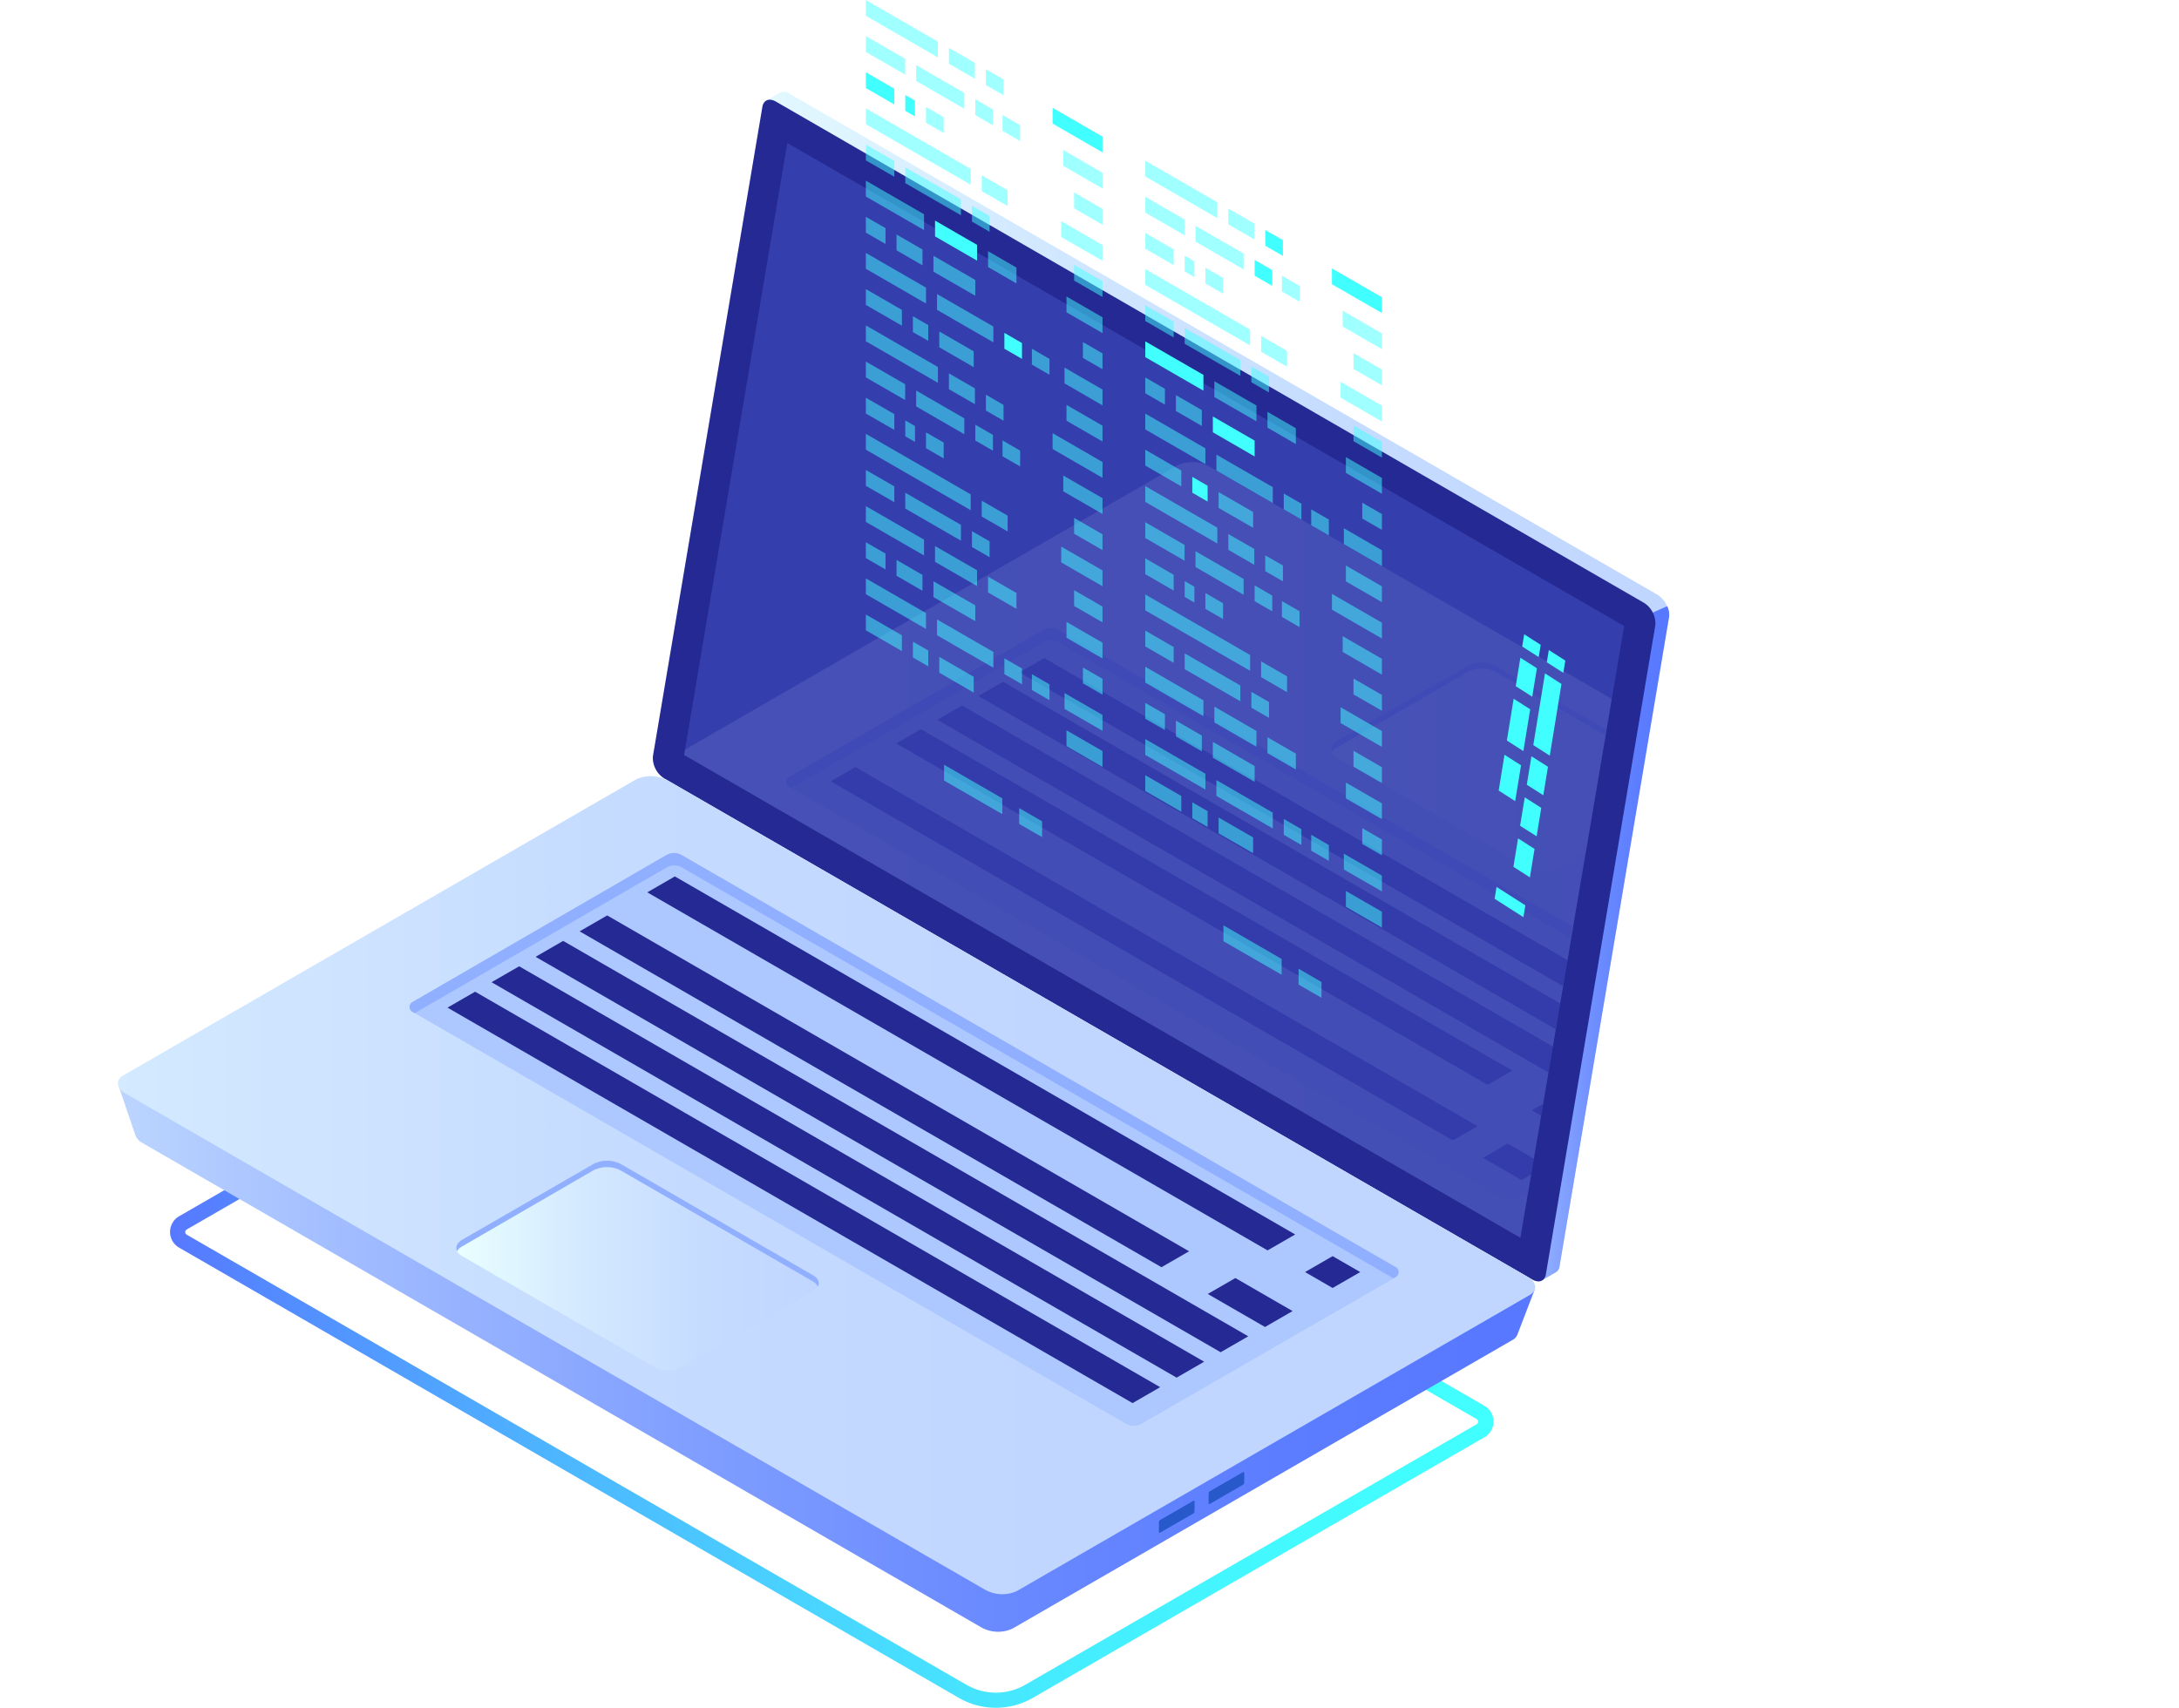 <svg xmlns="http://www.w3.org/2000/svg" xmlns:xlink="http://www.w3.org/1999/xlink" viewBox="0 0 385.89 302.5"><defs><style>.cls-1{mask:url(#mask);filter:url(#luminosity-noclip-9);}.cls-10,.cls-12,.cls-14,.cls-16,.cls-2,.cls-4,.cls-6,.cls-8{mix-blend-mode:multiply;}.cls-2{fill:url(#Áåçûìÿííûé_ãðàäèåíò_57);}.cls-3{mask:url(#mask-2);filter:url(#luminosity-noclip-14);}.cls-4{fill:url(#Áåçûìÿííûé_ãðàäèåíò_57-2);}.cls-5{mask:url(#mask-3);filter:url(#luminosity-noclip-15);}.cls-6{fill:url(#Áåçûìÿííûé_ãðàäèåíò_57-3);}.cls-7{mask:url(#mask-4);filter:url(#luminosity-noclip-16);}.cls-8{fill:url(#Áåçûìÿííûé_ãðàäèåíò_57-4);}.cls-9{mask:url(#mask-5);filter:url(#luminosity-noclip-10);}.cls-10{fill:url(#Áåçûìÿííûé_ãðàäèåíò_57-5);}.cls-11{mask:url(#mask-6);filter:url(#luminosity-noclip-11);}.cls-12{fill:url(#Áåçûìÿííûé_ãðàäèåíò_57-6);}.cls-13{mask:url(#mask-7);filter:url(#luminosity-noclip-12);}.cls-14{fill:url(#Áåçûìÿííûé_ãðàäèåíò_57-7);}.cls-15{mask:url(#mask-8);filter:url(#luminosity-noclip-13);}.cls-16{fill:url(#Áåçûìÿííûé_ãðàäèåíò_57-8);}.cls-17{fill:none;}.cls-18{mask:url(#mask-9);}.cls-19,.cls-21,.cls-23,.cls-25,.cls-27,.cls-29,.cls-31,.cls-33{opacity:0.66;}.cls-19{fill:url(#Áåçûìÿííûé_ãðàäèåíò_32);}.cls-20{mask:url(#mask-10);}.cls-21{fill:url(#Áåçûìÿííûé_ãðàäèåíò_32-2);}.cls-22{mask:url(#mask-11);}.cls-23{fill:url(#Áåçûìÿííûé_ãðàäèåíò_32-3);}.cls-24{mask:url(#mask-12);}.cls-25{fill:url(#Áåçûìÿííûé_ãðàäèåíò_32-4);}.cls-26{mask:url(#mask-13);}.cls-27{fill:url(#Áåçûìÿííûé_ãðàäèåíò_32-5);}.cls-28{mask:url(#mask-14);}.cls-29{fill:url(#Áåçûìÿííûé_ãðàäèåíò_32-6);}.cls-30{mask:url(#mask-15);}.cls-31{fill:url(#Áåçûìÿííûé_ãðàäèåíò_32-7);}.cls-32{mask:url(#mask-16);}.cls-33{fill:url(#Áåçûìÿííûé_ãðàäèåíò_32-8);}.cls-34{fill:url(#Áåçûìÿííûé_ãðàäèåíò_20);}.cls-35{fill:url(#Áåçûìÿííûé_ãðàäèåíò_28);}.cls-36{fill:url(#Áåçûìÿííûé_ãðàäèåíò_29);}.cls-37{fill:#242993;}.cls-38{opacity:0.51;}.cls-39{fill:#4553c7;}.cls-40{fill:url(#Áåçûìÿííûé_ãðàäèåíò_29-2);}.cls-41{fill:url(#Áåçûìÿííûé_ãðàäèåíò_28-2);}.cls-42{fill:#2859cb;}.cls-43{fill:#adc8ff;}.cls-44{fill:#91afff;}.cls-45{fill:url(#Áåçûìÿííûé_ãðàäèåíò_28-3);}.cls-46{opacity:0.11;}.cls-47{clip-path:url(#clip-path);}.cls-48{fill:url(#Áåçûìÿííûé_ãðàäèåíò_28-4);}.cls-49{fill:url(#Áåçûìÿííûé_ãðàäèåíò_28-5);}.cls-50,.cls-51{fill:#42ffff;}.cls-51{opacity:0.5;}.cls-52{filter:url(#luminosity-noclip-8);}.cls-53{filter:url(#luminosity-noclip-7);}.cls-54{filter:url(#luminosity-noclip-6);}.cls-55{filter:url(#luminosity-noclip-5);}.cls-56{filter:url(#luminosity-noclip-4);}.cls-57{filter:url(#luminosity-noclip-3);}.cls-58{filter:url(#luminosity-noclip-2);}.cls-59{filter:url(#luminosity-noclip);}</style><filter id="luminosity-noclip" x="0" y="-8315.77" width="209.59" height="32766" filterUnits="userSpaceOnUse" color-interpolation-filters="sRGB"><feFlood flood-color="#fff" result="bg"/><feBlend in="SourceGraphic" in2="bg"/></filter><mask id="mask" x="0" y="-8315.77" width="209.59" height="32766" maskUnits="userSpaceOnUse"><g class="cls-59"/></mask><linearGradient id="Áåçûìÿííûé_ãðàäèåíò_57" x1="-673.27" y1="1806.39" x2="-673.27" y2="1602.06" gradientTransform="matrix(0.87, -0.5, 1, 0.58, -1009.52, -1091.62)" gradientUnits="userSpaceOnUse"><stop offset="0"/><stop offset="0.06" stop-color="#2a2a2a"/><stop offset="0.15" stop-color="#626262"/><stop offset="0.23" stop-color="#929292"/><stop offset="0.31" stop-color="#b6b6b6"/><stop offset="0.39" stop-color="#d1d1d1"/><stop offset="0.45" stop-color="#e0e0e0"/><stop offset="0.51" stop-color="#e6e6e6"/><stop offset="0.55" stop-color="#dedede"/><stop offset="0.62" stop-color="#c9c9c9"/><stop offset="0.71" stop-color="#a7a7a7"/><stop offset="0.8" stop-color="#787878"/><stop offset="0.91" stop-color="#3b3b3b"/><stop offset="1"/></linearGradient><filter id="luminosity-noclip-2" x="85.72" y="-8315.77" width="264.59" height="32766" filterUnits="userSpaceOnUse" color-interpolation-filters="sRGB"><feFlood flood-color="#fff" result="bg"/><feBlend in="SourceGraphic" in2="bg"/></filter><mask id="mask-2" x="85.72" y="-8315.77" width="264.59" height="32766" maskUnits="userSpaceOnUse"><g class="cls-58"/></mask><linearGradient id="Áåçûìÿííûé_ãðàäèåíò_57-2" x1="-465.23" y1="1766.3" x2="-465.23" y2="1506.8" xlink:href="#Áåçûìÿííûé_ãðàäèåíò_57"/><filter id="luminosity-noclip-3" x="89.31" y="-8315.77" width="225.76" height="32766" filterUnits="userSpaceOnUse" color-interpolation-filters="sRGB"><feFlood flood-color="#fff" result="bg"/><feBlend in="SourceGraphic" in2="bg"/></filter><mask id="mask-3" x="89.31" y="-8315.77" width="225.76" height="32766" maskUnits="userSpaceOnUse"><g class="cls-57"/></mask><linearGradient id="Áåçûìÿííûé_ãðàäèåíò_57-3" x1="-551.83" y1="1806.4" x2="-551.83" y2="1585.84" xlink:href="#Áåçûìÿííûé_ãðàäèåíò_57"/><filter id="luminosity-noclip-4" x="131.85" y="-8315.77" width="97.67" height="32766" filterUnits="userSpaceOnUse" color-interpolation-filters="sRGB"><feFlood flood-color="#fff" result="bg"/><feBlend in="SourceGraphic" in2="bg"/></filter><mask id="mask-4" x="131.85" y="-8315.77" width="97.67" height="32766" maskUnits="userSpaceOnUse"><g class="cls-56"/></mask><linearGradient id="Áåçûìÿííûé_ãðàäèåíò_57-4" x1="-521.47" y1="1694.13" x2="-521.47" y2="1602.06" xlink:href="#Áåçûìÿííûé_ãðàäèåíò_57"/><filter id="luminosity-noclip-5" x="75.15" y="-8315.77" width="112.04" height="32766" filterUnits="userSpaceOnUse" color-interpolation-filters="sRGB"><feFlood flood-color="#fff" result="bg"/><feBlend in="SourceGraphic" in2="bg"/></filter><mask id="mask-5" x="75.15" y="-8315.77" width="112.04" height="32766" maskUnits="userSpaceOnUse"><g class="cls-55"/></mask><linearGradient id="Áåçûìÿííûé_ãðàäèåíò_57-5" x1="-642.91" y1="1757.47" x2="-642.91" y2="1650.99" xlink:href="#Áåçûìÿííûé_ãðàäèåíò_57"/><filter id="luminosity-noclip-6" x="123.34" y="-8315.77" width="138.99" height="32766" filterUnits="userSpaceOnUse" color-interpolation-filters="sRGB"><feFlood flood-color="#fff" result="bg"/><feBlend in="SourceGraphic" in2="bg"/></filter><mask id="mask-6" x="123.34" y="-8315.77" width="138.99" height="32766" maskUnits="userSpaceOnUse"><g class="cls-54"/></mask><linearGradient id="Áåçûìÿííûé_ãðàäèåíò_57-6" x1="-612.55" y1="1806.39" x2="-612.55" y2="1672.88" xlink:href="#Áåçûìÿííûé_ãðàäèåíò_57"/><filter id="luminosity-noclip-7" x="24.11" y="-8315.77" width="264.59" height="32766" filterUnits="userSpaceOnUse" color-interpolation-filters="sRGB"><feFlood flood-color="#fff" result="bg"/><feBlend in="SourceGraphic" in2="bg"/></filter><mask id="mask-7" x="24.11" y="-8315.77" width="264.59" height="32766" maskUnits="userSpaceOnUse"><g class="cls-53"/></mask><linearGradient id="Áåçûìÿííûé_ãðàäèåíò_57-7" x1="-582.19" y1="1806.39" x2="-582.19" y2="1546.89" xlink:href="#Áåçûìÿííûé_ãðàäèåíò_57"/><filter id="luminosity-noclip-8" x="121.29" y="-8315.77" width="264.59" height="32766" filterUnits="userSpaceOnUse" color-interpolation-filters="sRGB"><feFlood flood-color="#fff" result="bg"/><feBlend in="SourceGraphic" in2="bg"/></filter><mask id="mask-8" x="121.29" y="-8315.77" width="264.59" height="32766" maskUnits="userSpaceOnUse"><g class="cls-52"/></mask><linearGradient id="Áåçûìÿííûé_ãðàäèåíò_57-8" x1="-494.3" y1="1827.3" x2="-494.3" y2="1567.8" xlink:href="#Áåçûìÿííûé_ãðàäèåíò_57"/><filter id="luminosity-noclip-9" x="0" y="173.53" width="209.59" height="122.33" filterUnits="userSpaceOnUse" color-interpolation-filters="sRGB"><feFlood flood-color="#fff" result="bg"/><feBlend in="SourceGraphic" in2="bg"/></filter><mask id="mask-9" x="0" y="173.53" width="209.59" height="122.33" maskUnits="userSpaceOnUse"><g class="cls-1"><path class="cls-2" d="M3.43,174.9l-1,.56c-3.61,2.06-3.18,5.7,1,8.12L192.11,293.83c4.15,2.42,10.44,2.72,14.05.66l1-.56c3.61-2.06,3.18-5.7-1-8.12L17.48,175.56C13.33,173.13,7,172.84,3.43,174.9Z"/></g></mask><linearGradient id="Áåçûìÿííûé_ãðàäèåíò_32" x1="-673.27" y1="1806.39" x2="-673.27" y2="1602.06" gradientTransform="matrix(0.87, -0.5, 1, 0.58, -1009.52, -1091.62)" gradientUnits="userSpaceOnUse"><stop offset="0" stop-color="#5778ff"/><stop offset="0.01" stop-color="#567cff"/><stop offset="0.13" stop-color="#4fabff"/><stop offset="0.24" stop-color="#49cfff"/><stop offset="0.34" stop-color="#45eaff"/><stop offset="0.43" stop-color="#43f9ff"/><stop offset="0.51" stop-color="#42ffff"/><stop offset="0.57" stop-color="#43f7ff"/><stop offset="0.67" stop-color="#46e3ff"/><stop offset="0.8" stop-color="#4cc0ff"/><stop offset="0.93" stop-color="#5391ff"/><stop offset="1" stop-color="#5778ff"/></linearGradient><filter id="luminosity-noclip-10" x="75.15" y="186.99" width="112.04" height="65.33" filterUnits="userSpaceOnUse" color-interpolation-filters="sRGB"><feFlood flood-color="#fff" result="bg"/><feBlend in="SourceGraphic" in2="bg"/></filter><mask id="mask-10" x="75.15" y="186.99" width="112.04" height="65.33" maskUnits="userSpaceOnUse"><g class="cls-9"><path class="cls-10" d="M78.57,188.36l-1,.56c-3.61,2.06-3.18,5.7,1,8.12l91.14,53.25c4.15,2.42,10.44,2.72,14.05.66l1-.56c3.61-2.06,3.18-5.7-1-8.12L92.63,189C88.48,186.59,82.19,186.3,78.57,188.36Z"/></g></mask><linearGradient id="Áåçûìÿííûé_ãðàäèåíò_32-2" x1="-642.91" y1="1757.47" x2="-642.91" y2="1650.99" xlink:href="#Áåçûìÿííûé_ãðàäèåíò_32"/><filter id="luminosity-noclip-11" x="123.34" y="184.69" width="138.99" height="81.08" filterUnits="userSpaceOnUse" color-interpolation-filters="sRGB"><feFlood flood-color="#fff" result="bg"/><feBlend in="SourceGraphic" in2="bg"/></filter><mask id="mask-11" x="123.34" y="184.69" width="138.99" height="81.08" maskUnits="userSpaceOnUse"><g class="cls-11"><path class="cls-12" d="M126.77,186.07l-1,.56c-3.61,2.06-3.18,5.7,1,8.12l118.09,69c4.15,2.42,10.44,2.72,14.05.66l1-.56c3.61-2.06,3.18-5.7-1-8.12l-118.09-69C136.67,184.3,130.38,184,126.77,186.07Z"/></g></mask><linearGradient id="Áåçûìÿííûé_ãðàäèåíò_32-3" x1="-612.55" y1="1806.39" x2="-612.55" y2="1672.88" xlink:href="#Áåçûìÿííûé_ãðàäèåíò_32"/><filter id="luminosity-noclip-12" x="24.11" y="96.26" width="264.59" height="154.47" filterUnits="userSpaceOnUse" color-interpolation-filters="sRGB"><feFlood flood-color="#fff" result="bg"/><feBlend in="SourceGraphic" in2="bg"/></filter><mask id="mask-12" x="24.11" y="96.26" width="264.59" height="154.47" maskUnits="userSpaceOnUse"><g class="cls-13"><path class="cls-14" d="M27.54,97.64l-1,.56c-3.61,2.06-3.18,5.7,1,8.12L271.22,248.7c4.15,2.42,10.44,2.72,14.05.66l1-.56c3.61-2.06,3.18-5.7-1-8.12L41.59,98.29C37.44,95.87,31.15,95.58,27.54,97.64Z"/></g></mask><linearGradient id="Áåçûìÿííûé_ãðàäèåíò_32-4" x1="-582.19" y1="1806.39" x2="-582.19" y2="1546.89" xlink:href="#Áåçûìÿííûé_ãðàäèåíò_32"/><filter id="luminosity-noclip-13" x="121.29" y="64.9" width="264.59" height="154.47" filterUnits="userSpaceOnUse" color-interpolation-filters="sRGB"><feFlood flood-color="#fff" result="bg"/><feBlend in="SourceGraphic" in2="bg"/></filter><mask id="mask-13" x="121.29" y="64.9" width="264.59" height="154.47" maskUnits="userSpaceOnUse"><g class="cls-15"><path class="cls-16" d="M124.72,66.27l-1,.56c-3.61,2.06-3.18,5.7,1,8.12L368.4,217.33c4.15,2.42,10.44,2.72,14.05.66l1-.56c3.61-2.06,3.18-5.7-1-8.12L138.78,66.93C134.63,64.5,128.34,64.21,124.72,66.27Z"/></g></mask><linearGradient id="Áåçûìÿííûé_ãðàäèåíò_32-5" x1="-494.3" y1="1827.3" x2="-494.3" y2="1567.8" xlink:href="#Áåçûìÿííûé_ãðàäèåíò_32"/><filter id="luminosity-noclip-14" x="85.72" y="14.95" width="264.59" height="154.47" filterUnits="userSpaceOnUse" color-interpolation-filters="sRGB"><feFlood flood-color="#fff" result="bg"/><feBlend in="SourceGraphic" in2="bg"/></filter><mask id="mask-14" x="85.72" y="14.95" width="264.59" height="154.47" maskUnits="userSpaceOnUse"><g class="cls-3"><path class="cls-4" d="M89.15,16.33l-1,.56c-3.61,2.06-3.18,5.7,1,8.12L332.83,167.39c4.15,2.42,10.44,2.72,14.05.66l1-.56c3.61-2.06,3.18-5.7-1-8.12L103.2,17C99.05,14.56,92.76,14.27,89.15,16.33Z"/></g></mask><linearGradient id="Áåçûìÿííûé_ãðàäèåíò_32-6" x1="-465.23" y1="1766.3" x2="-465.23" y2="1506.8" xlink:href="#Áåçûìÿííûé_ãðàäèåíò_32"/><filter id="luminosity-noclip-15" x="89.31" y="103.91" width="225.76" height="131.78" filterUnits="userSpaceOnUse" color-interpolation-filters="sRGB"><feFlood flood-color="#fff" result="bg"/><feBlend in="SourceGraphic" in2="bg"/></filter><mask id="mask-15" x="89.31" y="103.91" width="225.76" height="131.78" maskUnits="userSpaceOnUse"><g class="cls-5"><path class="cls-6" d="M92.73,105.28l-1,.56c-3.61,2.06-3.18,5.7,1,8.12l204.86,119.7c4.15,2.42,10.44,2.72,14.05.66l1-.56c3.61-2.06,3.18-5.7-1-8.12L106.79,105.94C102.64,103.52,96.35,103.22,92.73,105.28Z"/></g></mask><linearGradient id="Áåçûìÿííûé_ãðàäèåíò_32-7" x1="-551.83" y1="1806.4" x2="-551.83" y2="1585.84" xlink:href="#Áåçûìÿííûé_ãðàäèåíò_32"/><filter id="luminosity-noclip-16" x="131.85" y="98.32" width="97.67" height="56.94" filterUnits="userSpaceOnUse" color-interpolation-filters="sRGB"><feFlood flood-color="#fff" result="bg"/><feBlend in="SourceGraphic" in2="bg"/></filter><mask id="mask-16" x="131.85" y="98.32" width="97.67" height="56.94" maskUnits="userSpaceOnUse"><g class="cls-7"><path class="cls-8" d="M135.27,99.69l-1,.56c-3.61,2.06-3.18,5.7,1,8.12L212,153.22c4.15,2.42,10.44,2.72,14.05.66l1-.56c3.61-2.06,3.18-5.7-1-8.12l-76.77-44.86C145.18,97.92,138.89,97.63,135.27,99.69Z"/></g></mask><linearGradient id="Áåçûìÿííûé_ãðàäèåíò_32-8" x1="-521.47" y1="1694.13" x2="-521.47" y2="1602.06" xlink:href="#Áåçûìÿííûé_ãðàäèåíò_32"/><linearGradient id="Áåçûìÿííûé_ãðàäèåíò_20" x1="-1735.06" y1="234.01" x2="-1500.74" y2="234.01" gradientTransform="matrix(-1, 0, 0, 1, -1470.61, 0)" gradientUnits="userSpaceOnUse"><stop offset="0" stop-color="#42ffff"/><stop offset="0.15" stop-color="#43faff"/><stop offset="0.33" stop-color="#45ecff"/><stop offset="0.52" stop-color="#49d4ff"/><stop offset="0.72" stop-color="#4eb3ff"/><stop offset="0.93" stop-color="#5489ff"/><stop offset="1" stop-color="#5778ff"/></linearGradient><linearGradient id="Áåçûìÿííûé_ãðàäèåíò_28" x1="-1766.23" y1="121.54" x2="-1588.61" y2="121.54" gradientTransform="matrix(-1, 0, 0, 1, -1470.61, 0)" gradientUnits="userSpaceOnUse"><stop offset="0" stop-color="#c0d6ff"/><stop offset="0.3" stop-color="#c5dbff"/><stop offset="0.65" stop-color="#d3e9ff"/><stop offset="1" stop-color="#e9ffff"/></linearGradient><linearGradient id="Áåçûìÿííûé_ãðàäèåíò_29" x1="-1766.22" y1="167.09" x2="-1735.73" y2="167.09" gradientTransform="matrix(-1, 0, 0, 1, -1470.61, 0)" gradientUnits="userSpaceOnUse"><stop offset="0" stop-color="#5778ff"/><stop offset="0.18" stop-color="#5c7dff"/><stop offset="0.39" stop-color="#6a8aff"/><stop offset="0.61" stop-color="#82a0ff"/><stop offset="0.85" stop-color="#a3beff"/><stop offset="1" stop-color="#bcd5ff"/></linearGradient><linearGradient id="Áåçûìÿííûé_ãðàäèåíò_29-2" x1="-1742.43" y1="218.29" x2="-1491.58" y2="218.29" xlink:href="#Áåçûìÿííûé_ãðàäèåíò_29"/><linearGradient id="Áåçûìÿííûé_ãðàäèåíò_28-2" x1="-1658.14" y1="209.93" x2="-1407.16" y2="209.93" xlink:href="#Áåçûìÿííûé_ãðàäèåíò_28"/><linearGradient id="Áåçûìÿííûé_ãðàäèåíò_28-3" x1="-1615.64" y1="224.18" x2="-1551.39" y2="224.18" xlink:href="#Áåçûìÿííûé_ãðàäèåíò_28"/><clipPath id="clip-path"><polygon id="SVGID" class="cls-17" points="139.43 25.33 287.63 110.89 269.25 219.24 121.15 133.73 139.43 25.33"/></clipPath><linearGradient id="Áåçûìÿííûé_ãðàäèåíò_28-4" x1="-1754.03" y1="154.3" x2="-1503.05" y2="154.3" xlink:href="#Áåçûìÿííûé_ãðàäèåíò_28"/><linearGradient id="Áåçûìÿííûé_ãðàäèåíò_28-5" x1="-1770.55" y1="135.87" x2="-1706.31" y2="135.87" xlink:href="#Áåçûìÿííûé_ãðàäèåíò_28"/></defs><title>Asset 1</title><g id="Layer_2" data-name="Layer 2"><g id="Ñëîé_1" data-name="Ñëîé 1"><g class="cls-18"><path class="cls-19" d="M3.43,174.9l-1,.56c-3.61,2.06-3.18,5.7,1,8.12L192.11,293.83c4.15,2.42,10.44,2.72,14.05.66l1-.56c3.61-2.06,3.18-5.7-1-8.12L17.48,175.56C13.33,173.13,7,172.84,3.43,174.9Z"/></g><g class="cls-20"><path class="cls-21" d="M78.57,188.36l-1,.56c-3.61,2.06-3.18,5.7,1,8.12l91.14,53.25c4.15,2.42,10.44,2.72,14.05.66l1-.56c3.61-2.06,3.18-5.7-1-8.12L92.63,189C88.48,186.59,82.19,186.3,78.57,188.36Z"/></g><g class="cls-22"><path class="cls-23" d="M126.77,186.07l-1,.56c-3.61,2.06-3.18,5.7,1,8.12l118.09,69c4.15,2.42,10.44,2.72,14.05.66l1-.56c3.61-2.06,3.18-5.7-1-8.12l-118.09-69C136.67,184.3,130.38,184,126.77,186.07Z"/></g><g class="cls-24"><path class="cls-25" d="M27.54,97.64l-1,.56c-3.61,2.06-3.18,5.7,1,8.12L271.22,248.7c4.15,2.42,10.44,2.72,14.05.66l1-.56c3.61-2.06,3.18-5.7-1-8.12L41.59,98.29C37.44,95.87,31.15,95.58,27.54,97.64Z"/></g><g class="cls-26"><path class="cls-27" d="M124.72,66.27l-1,.56c-3.61,2.06-3.18,5.7,1,8.12L368.4,217.33c4.15,2.42,10.44,2.72,14.05.66l1-.56c3.61-2.06,3.18-5.7-1-8.12L138.78,66.93C134.63,64.5,128.34,64.21,124.72,66.27Z"/></g><g class="cls-28"><path class="cls-29" d="M89.15,16.33l-1,.56c-3.61,2.06-3.18,5.7,1,8.12L332.83,167.39c4.15,2.42,10.44,2.72,14.05.66l1-.56c3.61-2.06,3.18-5.7-1-8.12L103.2,17C99.05,14.56,92.76,14.27,89.15,16.33Z"/></g><g class="cls-30"><path class="cls-31" d="M92.73,105.28l-1,.56c-3.61,2.06-3.18,5.7,1,8.12l204.86,119.7c4.15,2.42,10.44,2.72,14.05.66l1-.56c3.61-2.06,3.18-5.7-1-8.12L106.79,105.94C102.64,103.52,96.35,103.22,92.73,105.28Z"/></g><g class="cls-32"><path class="cls-33" d="M135.27,99.69l-1,.56c-3.61,2.06-3.18,5.7,1,8.12L212,153.22c4.15,2.42,10.44,2.72,14.05.66l1-.56c3.61-2.06,3.18-5.7-1-8.12l-76.77-44.86C145.18,97.92,138.89,97.63,135.27,99.69Z"/></g><path class="cls-34" d="M176.36,302.5a13.07,13.07,0,0,1-6.54-1.75L31.73,221a3.21,3.21,0,0,1,0-5.57l86.48-49.93.67.39,144,83.12a3.21,3.21,0,0,1,0,5.57L182.9,300.75A13.07,13.07,0,0,1,176.36,302.5ZM118.21,168.63,33.07,217.78a.53.53,0,0,0,0,.92l138.09,79.73a10.42,10.42,0,0,0,10.4,0l79.94-46.15a.53.53,0,0,0,0-.92Z"/><path class="cls-35" d="M118,132.58,137.27,18.45l-1.55-.65L138,16.46h0a1.67,1.67,0,0,1,1.79.12l153.75,88.77a4.34,4.34,0,0,1,2,3.91l-19.39,115a1.44,1.44,0,0,1-.81,1.17h0l-2.27,1.31-.39-2.12.13,0L120,136.49A4.34,4.34,0,0,1,118,132.58Z"/><path class="cls-36" d="M292.73,108.49l2.53-1.12a3.48,3.48,0,0,1,.33,1.9l-19.39,115a1.44,1.44,0,0,1-.81,1.17h0l-2.27,1.31-.39-2.12.13,0-7.73-4.46Z"/><path class="cls-37" d="M117.61,137.87l153.75,88.77c1.19.69,2.2.29,2.41-.94l19.39-115a4.34,4.34,0,0,0-2-3.91L137.42,18c-1.19-.69-2.2-.29-2.41.94L115.62,134A4.34,4.34,0,0,0,117.61,137.87Z"/><g class="cls-38"><polygon class="cls-39" points="139.43 25.33 287.63 110.89 269.25 219.24 121.15 133.73 139.43 25.33"/></g><path class="cls-40" d="M21,192.34l8.39,4.38,84.14-48.58a6.1,6.1,0,0,1,5.49.23L264.1,232.15c1.39-.78,7.72-3.82,7.72-3.82l-3.07,8h0a1.83,1.83,0,0,1-.86,1l-88.61,51.16a6.1,6.1,0,0,1-5.49-.23L25.27,202.48A2.65,2.65,0,0,1,24,201.15h0Z"/><path class="cls-41" d="M22.26,193.72l152.19,87.87a6.26,6.26,0,0,0,5.63.23l90.82-52.43c1.44-.83,1.26-2.29-.4-3.25L118.3,138.27a6.26,6.26,0,0,0-5.63-.23L21.86,190.47C20.41,191.3,20.59,192.76,22.26,193.72Z"/><path class="cls-42" d="M220.35,262.58v-1.67c0-.16-.1-.23-.21-.16l-5.89,3.4a.51.51,0,0,0-.21.41v1.67c0,.16.1.23.21.16l5.89-3.4A.51.51,0,0,0,220.35,262.58Z"/><path class="cls-42" d="M211.55,267.66V266c0-.16-.1-.23-.21-.16l-5.89,3.4a.51.51,0,0,0-.21.41v1.67c0,.16.1.23.21.16l5.89-3.4A.51.51,0,0,0,211.55,267.66Z"/><path class="cls-43" d="M247.22,224.48l-126.47-73a2.72,2.72,0,0,0-2.72,0L73,177.52a1,1,0,0,0,0,1.68l126.41,73a2.72,2.72,0,0,0,2.72,0l45.1-26A1,1,0,0,0,247.22,224.48Z"/><path class="cls-44" d="M247.22,226.16l-.45.26-126-72.76a2.72,2.72,0,0,0-2.72,0L73.44,179.46,73,179.2a1,1,0,0,1,0-1.68l45-26.06a2.72,2.72,0,0,1,2.72,0l126.47,73A1,1,0,0,1,247.22,226.16Z"/><polygon class="cls-37" points="114.63 158.06 224.48 221.48 229.37 218.66 119.51 155.24 114.63 158.06"/><polygon class="cls-37" points="102.65 164.97 205.69 224.46 210.58 221.64 107.53 162.15 102.65 164.97"/><polygon class="cls-37" points="94.85 169.48 216.17 239.52 221.06 236.7 99.73 166.66 94.85 169.48"/><polygon class="cls-37" points="87.05 173.98 208.37 244.02 213.25 241.2 91.94 171.16 87.05 173.98"/><polygon class="cls-37" points="79.25 178.48 200.57 248.53 205.46 245.71 84.14 175.66 79.25 178.48"/><polygon class="cls-37" points="231.12 225.32 236 228.14 240.89 225.32 236 222.5 231.12 225.32"/><polygon class="cls-37" points="213.89 229.2 224.03 235.05 228.91 232.23 218.78 226.38 213.89 229.2"/><path class="cls-45" d="M115.88,242.15l-34.1-19.69c-1.33-.77-1.33-2,0-2.79l23.32-13.46a5.33,5.33,0,0,1,4.83,0L144,225.9c1.33.77,1.33,2,0,2.79l-23.32,13.46A5.33,5.33,0,0,1,115.88,242.15Z"/><path class="cls-44" d="M144,227l-34.1-19.69a5.33,5.33,0,0,0-4.83,0L81.78,220.81a2.09,2.09,0,0,0-.84.82c-.35-.67-.08-1.43.84-2l23.32-13.46a5.33,5.33,0,0,1,4.83,0L144,225.9c.92.53,1.19,1.29.84,2A2.09,2.09,0,0,0,144,227Z"/><g class="cls-46"><g class="cls-47"><path class="cls-48" d="M118.15,138.09,270.34,226a6.26,6.26,0,0,0,5.63.23l90.82-52.43c1.44-.83,1.26-2.29-.4-3.25L214.19,82.64a6.26,6.26,0,0,0-5.63-.23l-90.82,52.43C116.31,135.67,116.49,137.13,118.15,138.09Z"/><path class="cls-49" d="M270.79,153.84l-34.1-19.69c-1.33-.77-1.33-2,0-2.79L260,117.91a5.33,5.33,0,0,1,4.83,0l34.1,19.69c1.33.77,1.33,2,0,2.79l-23.32,13.46A5.33,5.33,0,0,1,270.79,153.84Z"/><path class="cls-44" d="M298.94,138.73,264.84,119a5.33,5.33,0,0,0-4.83,0l-23.32,13.46a2.09,2.09,0,0,0-.84.82c-.35-.67-.08-1.43.84-2L260,117.91a5.33,5.33,0,0,1,4.83,0l34.1,19.69c.92.53,1.19,1.29.84,2A2.09,2.09,0,0,0,298.94,138.73Z"/><path class="cls-43" d="M313.93,184.61l-126.47-73a2.72,2.72,0,0,0-2.72,0l-45,26.06a1,1,0,0,0,0,1.68l126.41,73a2.72,2.72,0,0,0,2.72,0l45.1-26A1,1,0,0,0,313.93,184.61Z"/><path class="cls-44" d="M313.93,186.29l-.45.26-126-72.76a2.72,2.72,0,0,0-2.72,0l-44.58,25.79-.45-.26a1,1,0,0,1,0-1.68l45-26.06a2.72,2.72,0,0,1,2.72,0l126.47,73A1,1,0,0,1,313.93,186.29Z"/><polygon class="cls-37" points="151.49 135.87 261.66 199.48 257.3 202 147.12 138.39 151.49 135.87"/><polygon class="cls-37" points="163.09 129.17 267.82 189.63 263.45 192.15 158.73 131.69 163.09 129.17"/><polygon class="cls-37" points="275.64 194.15 285.42 199.79 281.05 202.31 271.27 196.67 275.64 194.15"/><polygon class="cls-37" points="267 202.56 273.81 206.5 269.44 209.02 262.63 205.08 267 202.56"/><polygon class="cls-37" points="170.37 124.97 292.69 195.59 288.33 198.11 166 127.49 170.37 124.97"/><polygon class="cls-37" points="177.64 120.77 299.96 191.4 295.6 193.91 173.28 123.29 177.64 120.77"/><polygon class="cls-37" points="184.92 116.57 307.24 187.19 302.87 189.72 180.55 119.09 184.92 116.57"/></g></g><polygon class="cls-50" points="273.93 117.31 276.86 119.18 277.21 117.01 274.29 115.14 273.93 117.31"/><polygon class="cls-50" points="271.54 131.98 274.46 133.85 276.53 121.15 273.61 119.28 271.54 131.98"/><polygon class="cls-50" points="270.39 139 273.31 140.86 274.14 135.82 271.21 133.96 270.39 139"/><polygon class="cls-50" points="269.2 146.27 272.13 148.13 272.95 143.1 270.03 141.23 269.2 146.27"/><polygon class="cls-50" points="268.43 121.54 271.35 123.41 272.18 118.37 269.25 116.5 268.43 121.54"/><polygon class="cls-50" points="266.86 131.17 269.78 133.04 270.99 125.64 268.06 123.77 266.86 131.17"/><polygon class="cls-50" points="265.41 140.03 268.33 141.9 269.37 135.56 266.44 133.69 265.41 140.03"/><polygon class="cls-50" points="268.02 153.54 270.94 155.41 271.76 150.37 268.84 148.5 268.02 153.54"/><polygon class="cls-50" points="269.57 114.52 272.5 116.39 272.85 114.22 269.93 112.35 269.57 114.52"/><polygon class="cls-50" points="264.69 159.2 269.79 162.46 270.13 160.36 265.03 157.1 264.69 159.2"/><polygon class="cls-51" points="166.1 10.17 153.34 2.8 153.34 0 166.1 7.37 166.1 10.17"/><polygon class="cls-51" points="172.65 13.95 168.05 11.29 168.05 8.49 172.65 11.14 172.65 13.95"/><polygon class="cls-51" points="177.72 16.87 174.6 15.07 174.6 12.27 177.72 14.07 177.72 16.87"/><polygon class="cls-51" points="160.3 13.22 153.34 9.2 153.34 6.4 160.3 10.41 160.3 13.22"/><polygon class="cls-51" points="170.77 19.26 162.25 14.34 162.25 11.54 170.77 16.46 170.77 19.26"/><polygon class="cls-51" points="175.84 22.19 172.72 20.39 172.72 17.58 175.84 19.39 175.84 22.19"/><polygon class="cls-51" points="180.66 24.98 177.54 23.17 177.54 20.37 180.66 22.17 180.66 24.98"/><polygon class="cls-50" points="158.38 18.51 153.34 15.6 153.34 12.8 158.38 15.71 158.38 18.51"/><polygon class="cls-50" points="162.04 20.63 160.32 19.63 160.32 16.83 162.04 17.82 162.04 20.63"/><polygon class="cls-51" points="167.12 23.55 163.99 21.75 163.99 18.95 167.12 20.75 167.12 23.55"/><polygon class="cls-51" points="171.91 32.72 153.34 22 153.34 19.2 171.91 29.92 171.91 32.72"/><polygon class="cls-51" points="178.45 36.5 173.86 33.85 173.86 31.05 178.45 33.7 178.45 36.5"/><polygon class="cls-51" points="158.38 31.31 153.34 28.41 153.34 25.6 158.38 28.51 158.38 31.31"/><polygon class="cls-51" points="170.18 38.13 160.32 32.44 160.32 29.63 170.18 35.32 170.18 38.13"/><polygon class="cls-51" points="175.25 41.05 172.13 39.25 172.13 36.45 175.25 38.25 175.25 41.05"/><polygon class="cls-51" points="163.64 40.75 153.34 34.81 153.34 32 163.64 37.95 163.64 40.75"/><polygon class="cls-50" points="173.03 46.17 165.59 41.87 165.59 39.07 173.03 43.37 173.03 46.17"/><polygon class="cls-51" points="180.01 50.2 174.98 47.3 174.98 44.49 180.01 47.4 180.01 50.2"/><polygon class="cls-51" points="156.82 43.21 153.34 41.21 153.34 38.41 156.82 40.41 156.82 43.21"/><polygon class="cls-51" points="163.36 46.99 158.77 44.34 158.77 41.54 163.36 44.19 163.36 46.99"/><polygon class="cls-51" points="172.72 52.39 165.31 48.12 165.31 45.31 172.72 49.59 172.72 52.39"/><polygon class="cls-51" points="163.99 53.76 153.34 47.61 153.34 44.8 163.99 50.95 163.99 53.76"/><polygon class="cls-51" points="175.92 60.64 165.94 54.88 165.94 52.08 175.92 57.84 175.92 60.64"/><polygon class="cls-50" points="180.99 63.57 177.87 61.77 177.87 58.96 180.99 60.77 180.99 63.57"/><polygon class="cls-51" points="185.86 66.38 182.74 64.58 182.74 61.77 185.86 63.58 185.86 66.38"/><polygon class="cls-51" points="159.72 57.69 153.34 54.01 153.34 51.21 159.72 54.89 159.72 57.69"/><polygon class="cls-50" points="186.41 21.89 195.25 27 195.25 24.2 186.41 19.09 186.41 21.89"/><polygon class="cls-51" points="188.3 29.38 195.25 33.4 195.25 30.6 188.3 26.58 188.3 29.38"/><polygon class="cls-51" points="190.22 36.9 195.25 39.8 195.25 37 190.22 34.09 190.22 36.9"/><polygon class="cls-51" points="187.94 41.98 195.25 46.2 195.25 43.4 187.94 39.17 187.94 41.98"/><polygon class="cls-51" points="190.22 49.7 195.25 52.6 195.25 49.8 190.22 46.89 190.22 49.7"/><polygon class="cls-51" points="188.87 55.32 195.25 59 195.25 56.2 188.87 52.52 188.87 55.32"/><polygon class="cls-51" points="191.78 63.4 195.25 65.4 195.25 62.6 191.78 60.59 191.78 63.4"/><polygon class="cls-51" points="188.52 67.91 195.25 71.8 195.25 69 188.52 65.11 188.52 67.91"/><polygon class="cls-51" points="188.87 74.52 195.25 78.2 195.25 75.4 188.87 71.72 188.87 74.52"/><polygon class="cls-51" points="164.39 60.38 161.67 58.82 161.67 56.02 164.39 57.58 164.39 60.38"/><polygon class="cls-51" points="172.44 65.03 166.34 61.51 166.34 58.71 172.44 62.23 172.44 65.03"/><polygon class="cls-51" points="215.58 38.63 202.82 31.26 202.82 28.46 215.58 35.82 215.58 38.63"/><polygon class="cls-51" points="222.13 42.4 217.53 39.75 217.53 36.95 222.13 39.6 222.13 42.4"/><polygon class="cls-50" points="227.2 45.33 224.07 43.53 224.07 40.73 227.2 42.53 227.2 45.33"/><polygon class="cls-51" points="209.78 41.67 202.82 37.66 202.82 34.86 209.78 38.87 209.78 41.67"/><polygon class="cls-51" points="220.24 47.72 211.72 42.8 211.72 40 220.24 44.91 220.24 47.72"/><polygon class="cls-50" points="225.31 50.65 222.19 48.84 222.19 46.04 225.31 47.84 225.31 50.65"/><polygon class="cls-51" points="230.14 53.43 227.02 51.63 227.02 48.83 230.14 50.63 230.14 53.43"/><polygon class="cls-51" points="207.85 46.96 202.82 44.06 202.82 41.26 207.85 44.16 207.85 46.96"/><polygon class="cls-51" points="211.52 49.08 209.8 48.09 209.8 45.29 211.52 46.28 211.52 49.08"/><polygon class="cls-51" points="216.59 52.01 213.47 50.21 213.47 47.41 216.59 49.21 216.59 52.01"/><polygon class="cls-51" points="221.39 61.18 202.82 50.46 202.82 47.66 221.39 58.38 221.39 61.18"/><polygon class="cls-51" points="227.93 64.96 223.34 62.3 223.34 59.5 227.93 62.16 227.93 64.96"/><polygon class="cls-51" points="207.85 59.77 202.82 56.86 202.82 54.06 207.85 56.96 207.85 59.77"/><polygon class="cls-51" points="219.66 66.58 209.8 60.89 209.8 58.09 219.66 63.78 219.66 66.58"/><polygon class="cls-51" points="224.73 69.51 221.61 67.71 221.61 64.9 224.73 66.71 224.73 69.51"/><polygon class="cls-50" points="213.12 69.2 202.82 63.26 202.82 60.46 213.12 66.4 213.12 69.2"/><polygon class="cls-51" points="222.51 74.63 215.06 70.33 215.06 67.53 222.51 71.83 222.51 74.63"/><polygon class="cls-51" points="229.49 78.66 224.46 75.75 224.46 72.95 229.49 75.85 229.49 78.66"/><polygon class="cls-51" points="206.3 71.67 202.82 69.66 202.82 66.86 206.3 68.87 206.3 71.67"/><polygon class="cls-51" points="212.84 75.45 208.25 72.8 208.25 69.99 212.84 72.64 212.84 75.45"/><polygon class="cls-50" points="222.19 80.85 214.79 76.57 214.79 73.77 222.19 78.04 222.19 80.85"/><polygon class="cls-51" points="213.47 82.21 202.82 76.06 202.82 73.26 213.47 79.41 213.47 82.21"/><polygon class="cls-51" points="225.4 89.1 215.42 83.34 215.42 80.53 225.4 86.29 225.4 89.1"/><polygon class="cls-51" points="230.47 92.02 227.35 90.22 227.35 87.42 230.47 89.22 230.47 92.02"/><polygon class="cls-51" points="235.33 94.83 232.21 93.03 232.21 90.23 235.33 92.03 235.33 94.83"/><polygon class="cls-51" points="209.2 86.15 202.82 82.46 202.82 79.66 209.2 83.35 209.2 86.15"/><polygon class="cls-50" points="235.88 50.35 244.73 55.45 244.73 52.65 235.88 47.54 235.88 50.35"/><polygon class="cls-51" points="237.78 57.84 244.73 61.85 244.73 59.05 237.78 55.04 237.78 57.84"/><polygon class="cls-51" points="239.7 65.35 244.73 68.25 244.73 65.45 239.7 62.55 239.7 65.35"/><polygon class="cls-51" points="237.41 70.43 244.73 74.66 244.73 71.85 237.41 67.63 237.41 70.43"/><polygon class="cls-51" points="239.7 78.15 244.73 81.06 244.73 78.25 239.7 75.35 239.7 78.15"/><polygon class="cls-51" points="238.35 83.77 244.73 87.46 244.73 84.66 238.35 80.97 238.35 83.77"/><polygon class="cls-51" points="241.25 91.85 244.73 93.86 244.73 91.06 241.25 89.05 241.25 91.85"/><polygon class="cls-51" points="237.99 96.37 244.73 100.26 244.73 97.46 237.99 93.57 237.99 96.37"/><polygon class="cls-51" points="238.35 102.98 244.73 106.66 244.73 103.86 238.35 100.17 238.35 102.98"/><polygon class="cls-50" points="213.86 88.84 211.15 87.27 211.15 84.47 213.86 86.04 213.86 88.84"/><polygon class="cls-51" points="221.92 93.49 215.81 89.97 215.81 87.16 221.92 90.69 221.92 93.49"/><polygon class="cls-51" points="166.1 67.81 153.34 60.45 153.34 57.64 166.1 65.01 166.1 67.81"/><polygon class="cls-51" points="172.65 71.59 168.05 68.94 168.05 66.14 172.65 68.79 172.65 71.59"/><polygon class="cls-51" points="177.72 74.52 174.6 72.72 174.6 69.91 177.72 71.72 177.72 74.52"/><polygon class="cls-51" points="160.3 70.86 153.34 66.85 153.34 64.05 160.3 68.06 160.3 70.86"/><polygon class="cls-51" points="170.77 76.91 162.25 71.99 162.25 69.18 170.77 74.1 170.77 76.91"/><polygon class="cls-51" points="175.84 79.83 172.72 78.03 172.72 75.23 175.84 77.03 175.84 79.83"/><polygon class="cls-51" points="180.66 82.62 177.54 80.82 177.54 78.01 180.66 79.82 180.66 82.62"/><polygon class="cls-51" points="158.38 76.15 153.34 73.25 153.34 70.45 158.38 73.35 158.38 76.15"/><polygon class="cls-51" points="162.04 78.27 160.32 77.28 160.32 74.47 162.04 75.47 162.04 78.27"/><polygon class="cls-51" points="167.12 81.2 163.99 79.39 163.99 76.59 167.12 78.39 167.12 81.2"/><polygon class="cls-51" points="171.91 90.37 153.34 79.65 153.34 76.85 171.91 87.57 171.91 90.37"/><polygon class="cls-51" points="178.45 94.14 173.86 91.49 173.86 88.69 178.45 91.34 178.45 94.14"/><polygon class="cls-51" points="158.38 88.95 153.34 86.05 153.34 83.25 158.38 86.15 158.38 88.95"/><polygon class="cls-51" points="170.18 95.77 160.32 90.08 160.32 87.28 170.18 92.97 170.18 95.77"/><polygon class="cls-51" points="175.25 98.7 172.13 96.89 172.13 94.09 175.25 95.89 175.25 98.7"/><polygon class="cls-51" points="163.64 98.39 153.34 92.45 153.34 89.65 163.64 95.59 163.64 98.39"/><polygon class="cls-51" points="173.03 103.81 165.59 99.52 165.59 96.72 173.03 101.01 173.03 103.81"/><polygon class="cls-51" points="180.01 107.84 174.98 104.94 174.98 102.14 180.01 105.04 180.01 107.84"/><polygon class="cls-51" points="156.82 100.86 153.34 98.85 153.34 96.05 156.82 98.06 156.82 100.86"/><polygon class="cls-51" points="163.36 104.64 158.77 101.98 158.77 99.18 163.36 101.83 163.36 104.64"/><polygon class="cls-51" points="172.72 110.03 165.31 105.76 165.31 102.96 172.72 107.23 172.72 110.03"/><polygon class="cls-51" points="163.99 111.4 153.34 105.25 153.34 102.45 163.99 108.6 163.99 111.4"/><polygon class="cls-51" points="175.92 118.28 165.94 112.52 165.94 109.72 175.92 115.48 175.92 118.28"/><polygon class="cls-51" points="180.99 121.21 177.87 119.41 177.87 116.61 180.99 118.41 180.99 121.21"/><polygon class="cls-51" points="185.86 124.02 182.74 122.22 182.74 119.42 185.86 121.22 185.86 124.02"/><polygon class="cls-51" points="159.72 115.33 153.34 111.65 153.34 108.85 159.72 112.53 159.72 115.33"/><polygon class="cls-51" points="186.41 79.53 195.25 84.64 195.25 81.84 186.41 76.73 186.41 79.53"/><polygon class="cls-51" points="188.3 87.03 195.25 91.04 195.25 88.24 188.3 84.23 188.3 87.03"/><polygon class="cls-51" points="190.22 94.54 195.25 97.44 195.25 94.64 190.22 91.74 190.22 94.54"/><polygon class="cls-51" points="187.94 99.62 195.25 103.84 195.25 101.04 187.94 96.82 187.94 99.62"/><polygon class="cls-51" points="190.22 107.34 195.25 110.24 195.25 107.44 190.22 104.54 190.22 107.34"/><polygon class="cls-51" points="188.87 112.96 195.25 116.64 195.25 113.84 188.87 110.16 188.87 112.96"/><polygon class="cls-51" points="191.78 121.04 195.25 123.05 195.25 120.24 191.78 118.24 191.78 121.04"/><polygon class="cls-51" points="188.52 125.56 195.25 129.45 195.25 126.64 188.52 122.76 188.52 125.56"/><polygon class="cls-51" points="188.87 132.16 195.25 135.85 195.25 133.04 188.87 129.36 188.87 132.16"/><polygon class="cls-51" points="164.39 118.03 161.67 116.46 161.67 113.66 164.39 115.22 164.39 118.03"/><polygon class="cls-51" points="172.44 122.68 166.34 119.15 166.34 116.35 172.44 119.88 172.44 122.68"/><polygon class="cls-51" points="177.5 144.21 167.19 138.26 167.19 135.46 177.5 141.41 177.5 144.21"/><polygon class="cls-51" points="184.55 148.28 180.49 145.94 180.49 143.14 184.55 145.48 184.55 148.28"/><polygon class="cls-51" points="215.58 96.27 202.82 88.9 202.82 86.1 215.58 93.47 215.58 96.27"/><polygon class="cls-51" points="222.13 100.05 217.53 97.39 217.53 94.59 222.13 97.24 222.13 100.05"/><polygon class="cls-51" points="227.2 102.97 224.07 101.17 224.07 98.37 227.2 100.17 227.2 102.97"/><polygon class="cls-51" points="209.78 99.32 202.82 95.3 202.82 92.5 209.78 96.52 209.78 99.32"/><polygon class="cls-51" points="220.24 105.36 211.72 100.44 211.72 97.64 220.24 102.56 220.24 105.36"/><polygon class="cls-51" points="225.31 108.29 222.19 106.49 222.19 103.69 225.31 105.49 225.31 108.29"/><polygon class="cls-51" points="230.14 111.08 227.02 109.27 227.02 106.47 230.14 108.27 230.14 111.08"/><polygon class="cls-51" points="207.85 104.61 202.82 101.7 202.82 98.9 207.85 101.81 207.85 104.61"/><polygon class="cls-51" points="211.52 106.73 209.8 105.73 209.8 102.93 211.52 103.92 211.52 106.73"/><polygon class="cls-51" points="216.59 109.65 213.47 107.85 213.47 105.05 216.59 106.85 216.59 109.65"/><polygon class="cls-51" points="221.39 118.82 202.82 108.11 202.82 105.3 221.39 116.02 221.39 118.82"/><polygon class="cls-51" points="227.93 122.6 223.34 119.95 223.34 117.15 227.93 119.8 227.93 122.6"/><polygon class="cls-51" points="207.85 117.41 202.82 114.5 202.82 111.7 207.85 114.61 207.85 117.41"/><polygon class="cls-51" points="219.66 124.22 209.8 118.53 209.8 115.73 219.66 121.42 219.66 124.22"/><polygon class="cls-51" points="224.73 127.15 221.61 125.35 221.61 122.55 224.73 124.35 224.73 127.15"/><polygon class="cls-51" points="213.12 126.85 202.82 120.91 202.82 118.1 213.12 124.05 213.12 126.85"/><polygon class="cls-51" points="222.51 132.27 215.06 127.97 215.06 125.17 222.51 129.47 222.51 132.27"/><polygon class="cls-51" points="229.49 136.3 224.46 133.4 224.46 130.59 229.49 133.5 229.49 136.3"/><polygon class="cls-51" points="206.3 129.31 202.82 127.31 202.82 124.5 206.3 126.51 206.3 129.31"/><polygon class="cls-51" points="212.84 133.09 208.25 130.44 208.25 127.64 212.84 130.29 212.84 133.09"/><polygon class="cls-51" points="222.19 138.49 214.79 134.22 214.79 131.41 222.19 135.69 222.19 138.49"/><polygon class="cls-51" points="213.47 139.85 202.82 133.71 202.82 130.91 213.47 137.05 213.47 139.85"/><polygon class="cls-51" points="225.4 146.74 215.42 140.98 215.42 138.18 225.4 143.94 225.4 146.74"/><polygon class="cls-51" points="230.47 149.67 227.35 147.87 227.35 145.06 230.47 146.87 230.47 149.67"/><polygon class="cls-51" points="235.33 152.48 232.21 150.68 232.21 147.87 235.33 149.68 235.33 152.48"/><polygon class="cls-51" points="209.2 143.79 202.82 140.11 202.82 137.31 209.2 140.99 209.2 143.79"/><polygon class="cls-51" points="235.88 107.99 244.73 113.1 244.73 110.3 235.88 105.19 235.88 107.99"/><polygon class="cls-51" points="237.78 115.48 244.73 119.5 244.73 116.7 237.78 112.68 237.78 115.48"/><polygon class="cls-51" points="239.7 123 244.73 125.9 244.73 123.1 239.7 120.19 239.7 123"/><polygon class="cls-51" points="237.41 128.07 244.73 132.3 244.73 129.5 237.41 125.27 237.41 128.07"/><polygon class="cls-51" points="239.7 135.8 244.73 138.7 244.73 135.9 239.7 132.99 239.7 135.8"/><polygon class="cls-51" points="238.35 141.42 244.73 145.1 244.73 142.3 238.35 138.62 238.35 141.42"/><polygon class="cls-51" points="241.25 149.5 244.73 151.5 244.73 148.7 241.25 146.69 241.25 149.5"/><polygon class="cls-51" points="237.99 154.01 244.73 157.9 244.73 155.1 237.99 151.21 237.99 154.01"/><polygon class="cls-51" points="238.35 160.62 244.73 164.3 244.73 161.5 238.35 157.82 238.35 160.62"/><polygon class="cls-51" points="213.86 146.48 211.15 144.92 211.15 142.12 213.86 143.68 213.86 146.48"/><polygon class="cls-51" points="221.92 151.13 215.81 147.61 215.81 144.81 221.92 148.33 221.92 151.13"/><polygon class="cls-51" points="226.97 172.66 216.67 166.72 216.67 163.91 226.97 169.86 226.97 172.66"/><polygon class="cls-51" points="234.03 176.74 229.97 174.4 229.97 171.59 234.03 173.94 234.03 176.74"/></g></g></svg>